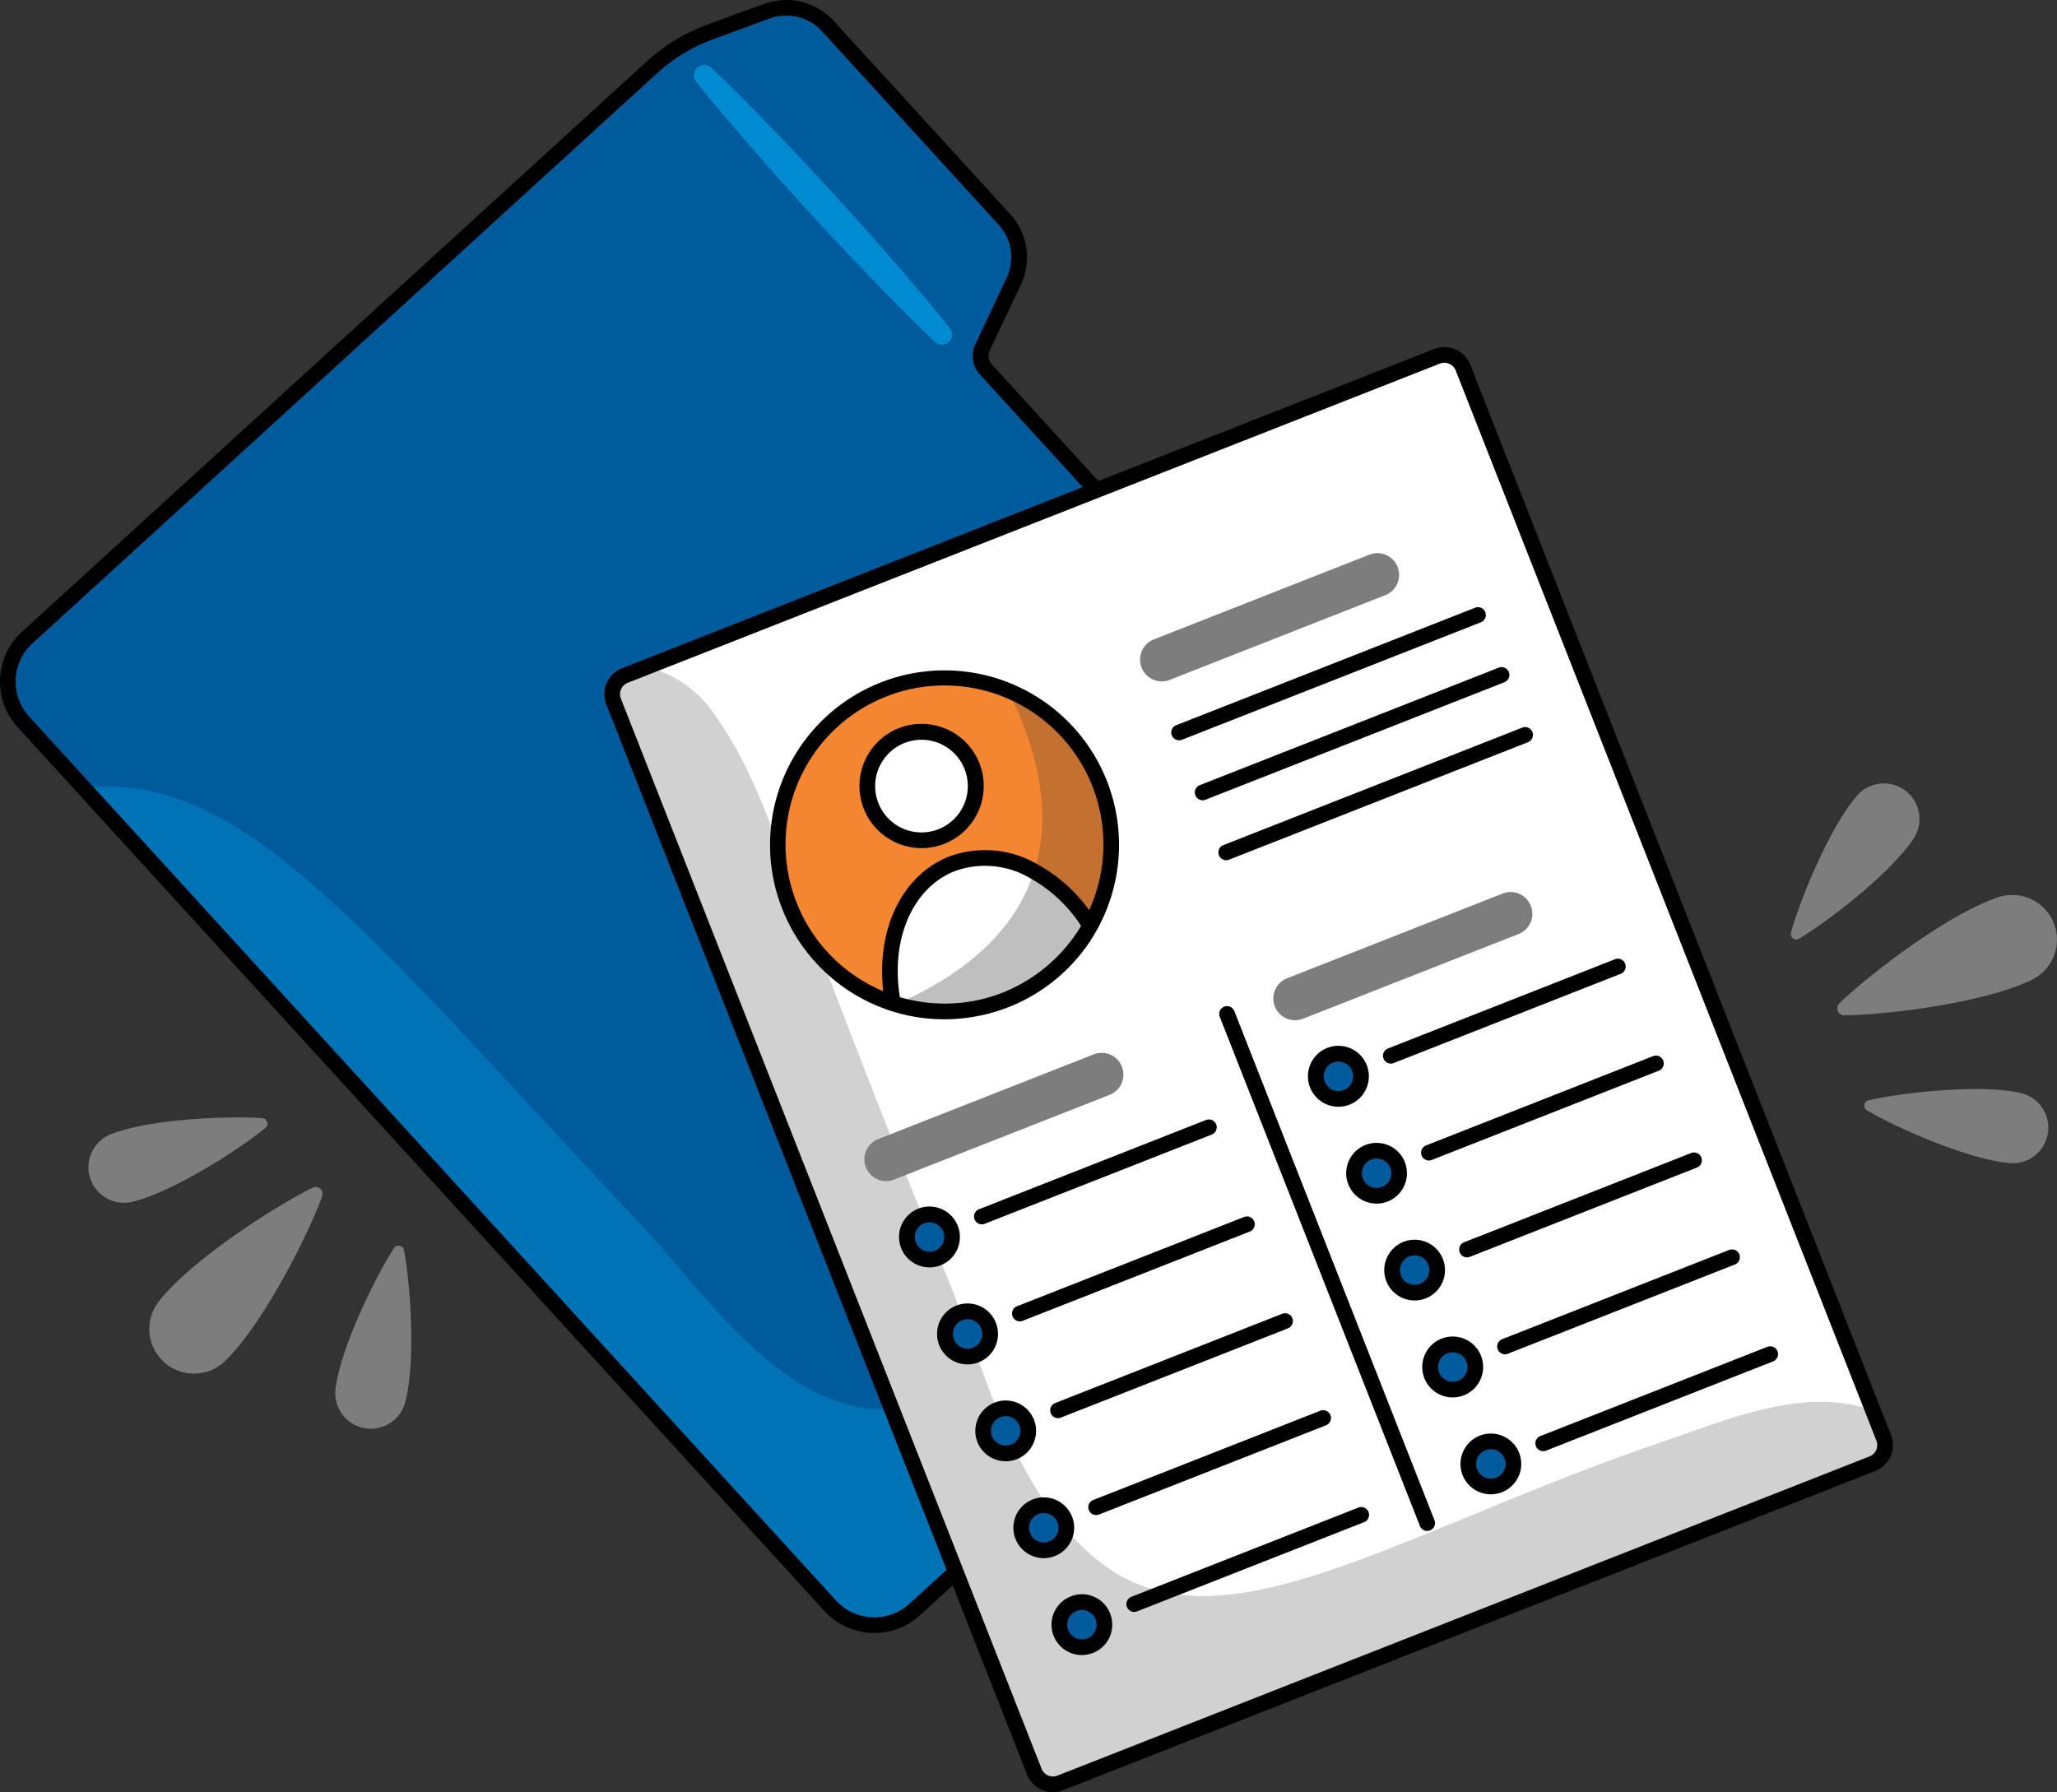 <svg xmlns="http://www.w3.org/2000/svg" xmlns:xlink="http://www.w3.org/1999/xlink" id="Groupe_880" data-name="Groupe 880" width="111" height="96.712" viewBox="0 0 111 96.712"><rect x="0" y="0" width="111" height="96.712" fill="#333333" stroke="none"/><defs><clipPath id="clip-path"><rect id="Rectangle_251" data-name="Rectangle 251" width="78.92" height="45.253" fill="none"></rect></clipPath><clipPath id="clip-path-2"><rect id="Rectangle_252" data-name="Rectangle 252" width="68.685" height="60.3" fill="none"></rect></clipPath><clipPath id="clip-path-3"><rect id="Rectangle_253" data-name="Rectangle 253" width="5.583" height="12.699" fill="none"></rect></clipPath><clipPath id="clip-path-4"><rect id="Rectangle_254" data-name="Rectangle 254" width="10.476" height="7.557" fill="none"></rect></clipPath></defs><g id="Groupe_1109" data-name="Groupe 1109"><g id="Groupe_893" data-name="Groupe 893"><g id="Groupe_1110" data-name="Groupe 1110"><path id="Trac&#xE9;_477" data-name="Trac&#xE9; 477" d="M55.73,13.363a3.016,3.016,0,0,1,.5,3.332l-1.68,3.562a1.083,1.083,0,0,0,.178,1.193l29.4,32.206a3.217,3.217,0,0,1,.845,2.028c0,.1,0,.2,0,.3a3.2,3.2,0,0,1-1.042,2.227L50.885,88.374a3.191,3.191,0,0,1-1.167.682,3.24,3.24,0,0,1-3.393-.889L6.055,44.047,2.8,40.479A3.225,3.225,0,0,1,3,35.919L36.688,5.17a9.617,9.617,0,0,1,3.224-1.953l3.1-1.13a3.042,3.042,0,0,1,3.186.839Z" transform="translate(-1.527 -1.517)" fill="#005b9d"></path><path id="Trac&#xE9;_478" data-name="Trac&#xE9; 478" d="M186.542,30.387c-1.039-1.309-2.127-2.575-3.066-3.658-1.042-1.213-2.124-2.4-3.172-3.559-.994-1.078-2.121-2.3-3.262-3.472-1.054-1.09-2.183-2.247-3.374-3.377a.559.559,0,0,0-.821.754c1.026,1.289,2.123,2.562,3.071,3.653,1.058,1.225,2.135,2.408,3.178,3.553,1.061,1.145,2.158,2.329,3.269,3.465,1,1.034,2.174,2.233,3.38,3.372a.554.554,0,0,0,.71.032.547.547,0,0,0,.087-.763" transform="translate(-135.28 -12.663)" fill="#008bd0"></path><g id="Groupe_882" data-name="Groupe 882" transform="translate(4.528 42.446)" opacity="0.5"><g id="Groupe_881" data-name="Groupe 881"><g id="Groupe_880-2" data-name="Groupe 880" clip-path="url(#clip-path)"><path id="Trac&#xE9;_479" data-name="Trac&#xE9; 479" d="M99.8,207.508c0,.1,0,.2,0,.3a3.2,3.2,0,0,1-1.042,2.227L65.715,240.2a3.191,3.191,0,0,1-1.167.682,3.24,3.24,0,0,1-3.393-.889l-40.27-44.12a9.662,9.662,0,0,1,.979-.08c8.117-.2,14.736,8.409,29,23.55,3.24,3.44,6.941,9.043,11.864,9.934,5.358.965,9.882-4.432,13.042-7.827,6.4-6.877,14.228-13.358,24.037-13.94" transform="translate(-20.885 -195.787)" fill="#008bd0"></path></g></g></g><path id="Trac&#xE9;_482" data-name="Trac&#xE9; 482" d="M82.912,51.854l-29.4-32.2a.659.659,0,0,1-.108-.729l1.68-3.562a3.441,3.441,0,0,0-.566-3.8h0L44.985,1.124A3.473,3.473,0,0,0,41.342.173L38.24,1.3a10.039,10.039,0,0,0-3.364,2.038L1.189,34.09a3.647,3.647,0,0,0-.232,5.156L44.486,86.935a3.661,3.661,0,0,0,3.835,1.005,3.606,3.606,0,0,0,1.321-.772L82.688,57a3.615,3.615,0,0,0,1.179-2.519c0-.114,0-.221,0-.335a3.626,3.626,0,0,0-.954-2.294m.11,2.592a2.777,2.777,0,0,1-.9,1.933L49.073,86.544a2.774,2.774,0,0,1-1.014.594,2.816,2.816,0,0,1-2.95-.772L1.579,38.676a2.8,2.8,0,0,1,.18-3.962L35.446,3.964A9.2,9.2,0,0,1,38.529,2.1L41.618.971a2.618,2.618,0,0,1,2.743.722L53.89,12.13A2.6,2.6,0,0,1,54.318,15l-1.68,3.561a1.5,1.5,0,0,0,.248,1.659l29.4,32.2a2.786,2.786,0,0,1,.735,1.76c0,.088,0,.173,0,.263" transform="translate(0 0)"></path><path id="Trac&#xE9;_486" data-name="Trac&#xE9; 486" d="M198.3,89.033,221,146.779a1.084,1.084,0,0,1-.612,1.4l-43.82,17.225a1.084,1.084,0,0,1-1.4-.611l-22.7-57.746a1.081,1.081,0,0,1,.611-1.4l43.82-17.225a1.081,1.081,0,0,1,1.4.611" transform="translate(-119.35 -69.192)" fill="#fff"></path><g id="Groupe_885" data-name="Groupe 885" transform="translate(33.037 35.99)" opacity="0.18"><g id="Groupe_884" data-name="Groupe 884"><g id="Groupe_883" data-name="Groupe 883" clip-path="url(#clip-path-2)"><path id="Trac&#xE9;_487" data-name="Trac&#xE9; 487" d="M220.423,206.147,221,207.6a1.084,1.084,0,0,1-.612,1.4l-43.82,17.225a1.084,1.084,0,0,1-1.4-.611l-22.7-57.746a1.081,1.081,0,0,1,.611-1.4l1.179-.463a6.223,6.223,0,0,1,3.562,2.445c3.042,4.332,2.865,6.338,12.752,30.77,2.1,5.175,3.472,11.3,8.008,14.99,6.534,5.312,16.026-1.475,30.543-6.409,3.611-1.231,7.666-2.992,11.306-1.658" transform="translate(-152.387 -166.008)"></path></g></g></g><path id="Trac&#xE9;_488" data-name="Trac&#xE9; 488" d="M228.1,303.085a1.217,1.217,0,1,0-.687,1.578,1.217,1.217,0,0,0,.687-1.578" transform="translate(-176.808 -236.773)" fill="#005b9d"></path><path id="Trac&#xE9;_489" data-name="Trac&#xE9; 489" d="M237.58,327.2a1.217,1.217,0,1,0-.687,1.578,1.217,1.217,0,0,0,.687-1.578" transform="translate(-184.233 -255.663)" fill="#005b9d"></path><path id="Trac&#xE9;_490" data-name="Trac&#xE9; 490" d="M247.061,351.324a1.217,1.217,0,1,0-.687,1.578,1.217,1.217,0,0,0,.687-1.578" transform="translate(-191.659 -274.554)" fill="#005b9d"></path><path id="Trac&#xE9;_491" data-name="Trac&#xE9; 491" d="M256.542,375.443a1.217,1.217,0,1,0-.687,1.578,1.217,1.217,0,0,0,.687-1.578" transform="translate(-199.084 -293.444)" fill="#005b9d"></path><path id="Trac&#xE9;_492" data-name="Trac&#xE9; 492" d="M264.445,398.876a1.217,1.217,0,1,0,1.578.687,1.217,1.217,0,0,0-1.578-.687" transform="translate(-206.51 -312.335)" fill="#005b9d"></path><path id="Trac&#xE9;_493" data-name="Trac&#xE9; 493" d="M329.892,263.072a1.217,1.217,0,1,0-.687,1.578,1.217,1.217,0,0,0,.687-1.578" transform="translate(-256.532 -205.434)" fill="#005b9d"></path><path id="Trac&#xE9;_494" data-name="Trac&#xE9; 494" d="M339.373,287.191a1.217,1.217,0,1,0-.687,1.578,1.217,1.217,0,0,0,.687-1.578" transform="translate(-263.958 -224.325)" fill="#005b9d"></path><path id="Trac&#xE9;_495" data-name="Trac&#xE9; 495" d="M348.854,311.311a1.217,1.217,0,1,0-.687,1.578,1.217,1.217,0,0,0,.687-1.578" transform="translate(-271.383 -243.215)" fill="#005b9d"></path><path id="Trac&#xE9;_496" data-name="Trac&#xE9; 496" d="M358.335,335.43a1.217,1.217,0,1,0-.687,1.578,1.217,1.217,0,0,0,.687-1.578" transform="translate(-278.809 -262.105)" fill="#005b9d"></path><path id="Trac&#xE9;_497" data-name="Trac&#xE9; 497" d="M367.816,359.55a1.217,1.217,0,1,0-.687,1.578,1.217,1.217,0,0,0,.687-1.578" transform="translate(-286.234 -280.996)" fill="#005b9d"></path><path id="Trac&#xE9;_498" data-name="Trac&#xE9; 498" d="M227.521,262.153l-11.631,4.572a1.173,1.173,0,1,0,.859,2.184l11.631-4.572a1.173,1.173,0,1,0-.859-2.184" transform="translate(-168.503 -205.255)" fill="#7d7d7d"></path><path id="Trac&#xE9;_499" data-name="Trac&#xE9; 499" d="M330.834,222.8a1.173,1.173,0,0,0-1.522-.663l-11.631,4.572a1.173,1.173,0,1,0,.859,2.184l11.631-4.572a1.174,1.174,0,0,0,.663-1.521" transform="translate(-248.226 -173.918)" fill="#7d7d7d"></path><path id="Trac&#xE9;_500" data-name="Trac&#xE9; 500" d="M297.668,138.43a1.172,1.172,0,0,0-1.522-.663l-11.631,4.572a1.173,1.173,0,1,0,.859,2.184l11.631-4.572a1.174,1.174,0,0,0,.663-1.521" transform="translate(-222.25 -107.835)" fill="#7d7d7d"></path><path id="Trac&#xE9;_501" data-name="Trac&#xE9; 501" d="M210.963,174.451a9,9,0,0,1-10.986,11.907c-.056-.016-.112-.031-.17-.05a9,9,0,1,1,11.156-11.857" transform="translate(-151.618 -132.161)" fill="#f58631"></path><path id="Trac&#xE9;_502" data-name="Trac&#xE9; 502" d="M232.318,217.2a8.953,8.953,0,0,1-4.574,4c-.156.062-.31.118-.467.166-.1.034-.2.065-.3.1-.254.074-.509.136-.767.19q-.353.068-.7.109c-.127.016-.25.029-.376.036s-.247.016-.373.022-.25.008-.372,0-.251,0-.372-.008a8.262,8.262,0,0,1-1.462-.193c-.118-.027-.241-.056-.36-.086s-.235-.062-.352-.1c-.056-.012-.112-.033-.17-.049-.645-3.356.608-6.523,3.185-7.535a5.206,5.206,0,0,1,4.429.414,8.31,8.31,0,0,1,3.033,2.933" transform="translate(-173.483 -167.239)" fill="#fff"></path><path id="Trac&#xE9;_503" data-name="Trac&#xE9; 503" d="M216.082,186.169a2.924,2.924,0,1,0,1.651-3.79,2.924,2.924,0,0,0-1.651,3.79" transform="translate(-169.077 -142.68)" fill="#fff"></path><g id="Groupe_888" data-name="Groupe 888" transform="translate(54.388 37.26)" opacity="0.25" style="isolation: isolate"><g id="Groupe_887" data-name="Groupe 887"><g id="Groupe_886" data-name="Groupe 886" clip-path="url(#clip-path-3)"><path id="Trac&#xE9;_504" data-name="Trac&#xE9; 504" d="M255.828,176.9a8.986,8.986,0,0,1-.509,7.668,8.305,8.305,0,0,0-3.033-2.933c1.1-3.472-.07-7.111-1.414-9.767a8.954,8.954,0,0,1,4.956,5.031" transform="translate(-250.872 -171.868)" fill="#303030"></path></g></g></g><g id="Groupe_891" data-name="Groupe 891" transform="translate(48.358 47.027)" opacity="0.25" style="isolation: isolate"><g id="Groupe_890" data-name="Groupe 890"><g id="Groupe_889" data-name="Groupe 889" clip-path="url(#clip-path-4)"><path id="Trac&#xE9;_505" data-name="Trac&#xE9; 505" d="M233.535,219.85a8.953,8.953,0,0,1-4.574,4c-.156.062-.31.118-.467.166-.1.034-.2.065-.3.1-.254.074-.509.136-.767.19q-.353.068-.7.109c-.127.016-.25.029-.376.036s-.247.016-.373.022-.246.007-.372,0-.251,0-.372-.008a8.965,8.965,0,0,1-1.462-.193c-.118-.027-.241-.055-.36-.086s-.235-.062-.352-.1c4.436-1.95,6.6-4.514,7.444-7.171a8.308,8.308,0,0,1,3.033,2.933" transform="translate(-223.059 -216.917)"></path></g></g></g><path id="Trac&#xE9;_506" data-name="Trac&#xE9; 506" d="M219.862,145.1l-22.7-57.746h0a1.508,1.508,0,0,0-1.952-.849l-43.819,17.225a1.5,1.5,0,0,0-.85,1.951l22.7,57.746a1.5,1.5,0,0,0,1.951.85l43.82-17.225a1.507,1.507,0,0,0,.85-1.951m-1.159,1.165-43.82,17.225a.66.66,0,0,1-.856-.373l-22.7-57.746a.658.658,0,0,1,.373-.856L195.52,87.293a.661.661,0,0,1,.856.373l22.7,57.746a.661.661,0,0,1-.373.856" transform="translate(-117.822 -67.671)"></path><path id="Trac&#xE9;_507" data-name="Trac&#xE9; 507" d="M255.507,278.915a.422.422,0,0,0-.548-.238l-12.251,4.816a.422.422,0,1,0,.309.786l12.251-4.816a.423.423,0,0,0,.239-.548" transform="translate(-189.88 -218.238)"></path><path id="Trac&#xE9;_508" data-name="Trac&#xE9; 508" d="M226.968,301.4a1.642,1.642,0,1,0-.926,2.125,1.641,1.641,0,0,0,.926-2.125m-1.235,1.339a.794.794,0,1,1,.449-1.03.792.792,0,0,1-.449,1.03" transform="translate(-175.283 -235.247)"></path><path id="Trac&#xE9;_509" data-name="Trac&#xE9; 509" d="M264.438,302.8l-12.251,4.816a.422.422,0,0,0,.154.816.418.418,0,0,0,.154-.03l12.251-4.816a.422.422,0,1,0-.309-.786" transform="translate(-197.304 -237.127)"></path><path id="Trac&#xE9;_510" data-name="Trac&#xE9; 510" d="M236.423,326.776a1.644,1.644,0,1,0-.9.871,1.629,1.629,0,0,0,.9-.871m-1.212.085a.794.794,0,0,1-1.03-.449h0a.795.795,0,0,1,.448-1.03.8.8,0,0,1,.291-.056.795.795,0,0,1,.291,1.534" transform="translate(-182.706 -254.135)"></path><path id="Trac&#xE9;_511" data-name="Trac&#xE9; 511" d="M273.92,326.915l-12.251,4.816a.422.422,0,1,0,.309.786l12.251-4.816a.422.422,0,1,0-.309-.786" transform="translate(-204.73 -256.018)"></path><path id="Trac&#xE9;_512" data-name="Trac&#xE9; 512" d="M245.926,349.645a1.639,1.639,0,0,0-3.052,1.2h0a1.639,1.639,0,0,0,3.052-1.2m-1.235,1.339a.8.8,0,0,1-1.03-.449.794.794,0,0,1,.449-1.03.794.794,0,0,1,.581,1.479" transform="translate(-190.13 -273.029)"></path><path id="Trac&#xE9;_513" data-name="Trac&#xE9; 513" d="M270.912,356.4a.422.422,0,0,0,.548.239l12.251-4.816a.422.422,0,1,0-.309-.786l-12.251,4.816a.422.422,0,0,0-.239.547" transform="translate(-212.156 -274.909)"></path><path id="Trac&#xE9;_514" data-name="Trac&#xE9; 514" d="M255.408,373.765a1.64,1.64,0,1,0-.926,2.125,1.642,1.642,0,0,0,.926-2.125m-1.235,1.339a.794.794,0,1,1,.449-1.03.795.795,0,0,1-.449,1.03" transform="translate(-197.557 -291.92)"></path><path id="Trac&#xE9;_515" data-name="Trac&#xE9; 515" d="M292.882,375.154l-12.251,4.815a.422.422,0,1,0,.309.786l12.251-4.815a.422.422,0,1,0-.309-.786" transform="translate(-219.581 -293.799)"></path><path id="Trac&#xE9;_516" data-name="Trac&#xE9; 516" d="M262.763,396.957a1.639,1.639,0,1,0,2.125.926,1.628,1.628,0,0,0-2.125-.926m1.328,1.843a.787.787,0,0,1-.437.422.8.8,0,0,1-1.03-.449h0a.794.794,0,1,1,1.467.027" transform="translate(-204.982 -310.809)"></path><path id="Trac&#xE9;_517" data-name="Trac&#xE9; 517" d="M344.261,244.025a.422.422,0,0,0,.548.239l12.251-4.816a.422.422,0,1,0-.309-.786L344.5,243.478a.422.422,0,0,0-.239.547" transform="translate(-269.603 -186.898)"></path><path id="Trac&#xE9;_518" data-name="Trac&#xE9; 518" d="M328.735,262.646a1.644,1.644,0,1,0-.9.871,1.628,1.628,0,0,0,.9-.871m-.775-.337a.794.794,0,0,1-1.467-.027h0a.794.794,0,1,1,1.467.027" transform="translate(-255.005 -203.909)"></path><path id="Trac&#xE9;_519" data-name="Trac&#xE9; 519" d="M353.743,268.145a.422.422,0,0,0,.548.239l12.251-4.816a.422.422,0,1,0-.309-.786L353.982,267.6a.422.422,0,0,0-.239.547" transform="translate(-277.029 -205.789)"></path><path id="Trac&#xE9;_520" data-name="Trac&#xE9; 520" d="M336.718,287.751a1.639,1.639,0,1,0-1.528-1.04h0a1.643,1.643,0,0,0,1.528,1.039m-.292-2.379a.795.795,0,1,1-.449,1.03.8.8,0,0,1,.449-1.03" transform="translate(-262.433 -222.799)"></path><path id="Trac&#xE9;_521" data-name="Trac&#xE9; 521" d="M363.224,292.264a.421.421,0,0,0,.548.238l12.251-4.816a.422.422,0,1,0-.309-.786l-12.251,4.816a.422.422,0,0,0-.239.547" transform="translate(-284.455 -224.679)"></path><path id="Trac&#xE9;_522" data-name="Trac&#xE9; 522" d="M345.541,311.734a1.639,1.639,0,1,0-.871-.9,1.635,1.635,0,0,0,.871.9m.364-2.242a.794.794,0,1,1-.449,1.03.794.794,0,0,1,.449-1.03" transform="translate(-269.858 -241.691)"></path><path id="Trac&#xE9;_523" data-name="Trac&#xE9; 523" d="M372.7,316.385a.422.422,0,0,0,.548.239l12.251-4.816a.422.422,0,1,0-.309-.786l-12.251,4.816a.422.422,0,0,0-.239.547" transform="translate(-291.88 -243.571)"></path><path id="Trac&#xE9;_524" data-name="Trac&#xE9; 524" d="M357.178,335a1.643,1.643,0,1,0-.9.871,1.627,1.627,0,0,0,.9-.871m-1.212.085a.794.794,0,0,1-1.03-.449h0a.795.795,0,0,1,.448-1.03.79.79,0,0,1,.608.011.795.795,0,0,1-.027,1.468" transform="translate(-277.281 -260.577)"></path><path id="Trac&#xE9;_525" data-name="Trac&#xE9; 525" d="M394.676,335.141l-12.251,4.816a.422.422,0,1,0,.309.786l12.251-4.816a.422.422,0,1,0-.309-.786" transform="translate(-299.306 -262.461)"></path><path id="Trac&#xE9;_526" data-name="Trac&#xE9; 526" d="M364.559,356.944a1.641,1.641,0,0,0-.926,2.125h0a1.639,1.639,0,1,0,.926-2.125m.89,2.265a.794.794,0,1,1,.449-1.03.795.795,0,0,1-.449,1.03" transform="translate(-284.709 -279.47)"></path><path id="Trac&#xE9;_527" data-name="Trac&#xE9; 527" d="M304.284,250.707a.422.422,0,0,0-.786.309l10.8,27.475a.422.422,0,0,0,.786-.309Z" transform="translate(-237.677 -196.145)"></path><path id="Trac&#xE9;_528" data-name="Trac&#xE9; 528" d="M291.956,158.315a.421.421,0,0,0,.154-.029l16.13-6.34a.422.422,0,1,0-.309-.786L291.8,157.5a.422.422,0,0,0,.155.815" transform="translate(-228.329 -118.365)"></path><path id="Trac&#xE9;_529" data-name="Trac&#xE9; 529" d="M297.427,172.969a.422.422,0,0,0,.548.239l16.13-6.34a.422.422,0,1,0-.309-.786l-16.131,6.34a.422.422,0,0,0-.239.547" transform="translate(-232.923 -130.052)"></path><path id="Trac&#xE9;_530" data-name="Trac&#xE9; 530" d="M303.294,187.891a.422.422,0,0,0,.548.239l16.13-6.34a.422.422,0,1,0-.309-.786l-16.13,6.34a.422.422,0,0,0-.239.547" transform="translate(-237.518 -141.739)"></path><path id="Trac&#xE9;_531" data-name="Trac&#xE9; 531" d="M198.957,185.406c.26.058.522.106.784.143a9.255,9.255,0,0,0,2.579,0,9.365,9.365,0,0,0,4.844-2.162,9.418,9.418,0,0,0,1.7-1.9c.151-.224.3-.476.431-.712a9.416,9.416,0,1,0-11.152,4.407c.268.087.541.161.816.223m9.282-4.521a8.7,8.7,0,0,1-3.965,3.28,8.5,8.5,0,0,1-2.218.57,8.644,8.644,0,0,1-3.417-.289c-.512-3.133.688-5.908,2.97-6.805a4.791,4.791,0,0,1,4.074.392,7.771,7.771,0,0,1,2.733,2.565c-.057.1-.115.193-.176.287m-15.171-1.531a8.577,8.577,0,1,1,15.784.4,8.469,8.469,0,0,0-2.768-2.465,5.616,5.616,0,0,0-4.785-.435c-2.543,1-3.944,3.927-3.557,7.269a8.557,8.557,0,0,1-4.674-4.77" transform="translate(-150.081 -130.634)"></path><path id="Trac&#xE9;_532" data-name="Trac&#xE9; 532" d="M217.273,186.924a3.353,3.353,0,1,0-1.336-.28,3.348,3.348,0,0,0,1.336.28m-2.327-2.433a2.5,2.5,0,1,1,1.329,1.378,2.483,2.483,0,0,1-1.329-1.378" transform="translate(-167.547 -141.156)"></path><path id="Trac&#xE9;_533" data-name="Trac&#xE9; 533" d="M46.509,295.96c-.868,2.327-3.25,6.959-5.241,8.885a2.41,2.41,0,0,1-3.572-3.22c1.717-2.191,6.114-5.05,8.294-6.132a.376.376,0,0,1,.519.467" transform="translate(-29.122 -231.399)" fill="#7d7d7d"></path><path id="Trac&#xE9;_534" data-name="Trac&#xE9; 534" d="M31.549,278.716c-1.535,1.247-5.038,3.466-7.182,3.983a1.919,1.919,0,0,1-1.152-3.651c2.063-.811,6.234-1,8.167-.863a.3.3,0,0,1,.167.53" transform="translate(-17.228 -217.844)" fill="#7d7d7d"></path><path id="Trac&#xE9;_535" data-name="Trac&#xE9; 535" d="M86.612,310.195c-1.066,1.665-2.877,5.4-3.15,7.584a1.919,1.919,0,0,0,3.758.735c.574-2.141.292-6.307-.062-8.212a.3.3,0,0,0-.546-.107" transform="translate(-65.356 -242.838)" fill="#7d7d7d"></path><path id="Trac&#xE9;_536" data-name="Trac&#xE9; 536" d="M457.663,229.257c2.484-.029,7.649-.7,10.135-1.922a2.41,2.41,0,0,0-1.819-4.451c-2.643.874-6.823,4.042-8.579,5.727a.376.376,0,0,0,.264.646" transform="translate(-358.145 -174.467)" fill="#7d7d7d"></path><path id="Trac&#xE9;_537" data-name="Trac&#xE9; 537" d="M446.177,203.364c1.693-1.022,4.967-3.567,6.181-5.408a1.919,1.919,0,0,0-3.044-2.321c-1.462,1.666-3.052,5.527-3.578,7.392a.3.3,0,0,0,.442.337" transform="translate(-349.092 -152.71)" fill="#7d7d7d"></path><path id="Trac&#xE9;_538" data-name="Trac&#xE9; 538" d="M464.287,271.69c1.928-.439,6.052-.879,8.2-.395a1.919,1.919,0,0,1-.581,3.784c-2.209-.185-6.033-1.862-7.706-2.84a.3.3,0,0,1,.084-.55" transform="translate(-363.449 -212.314)" fill="#7d7d7d"></path></g></g></g></svg>